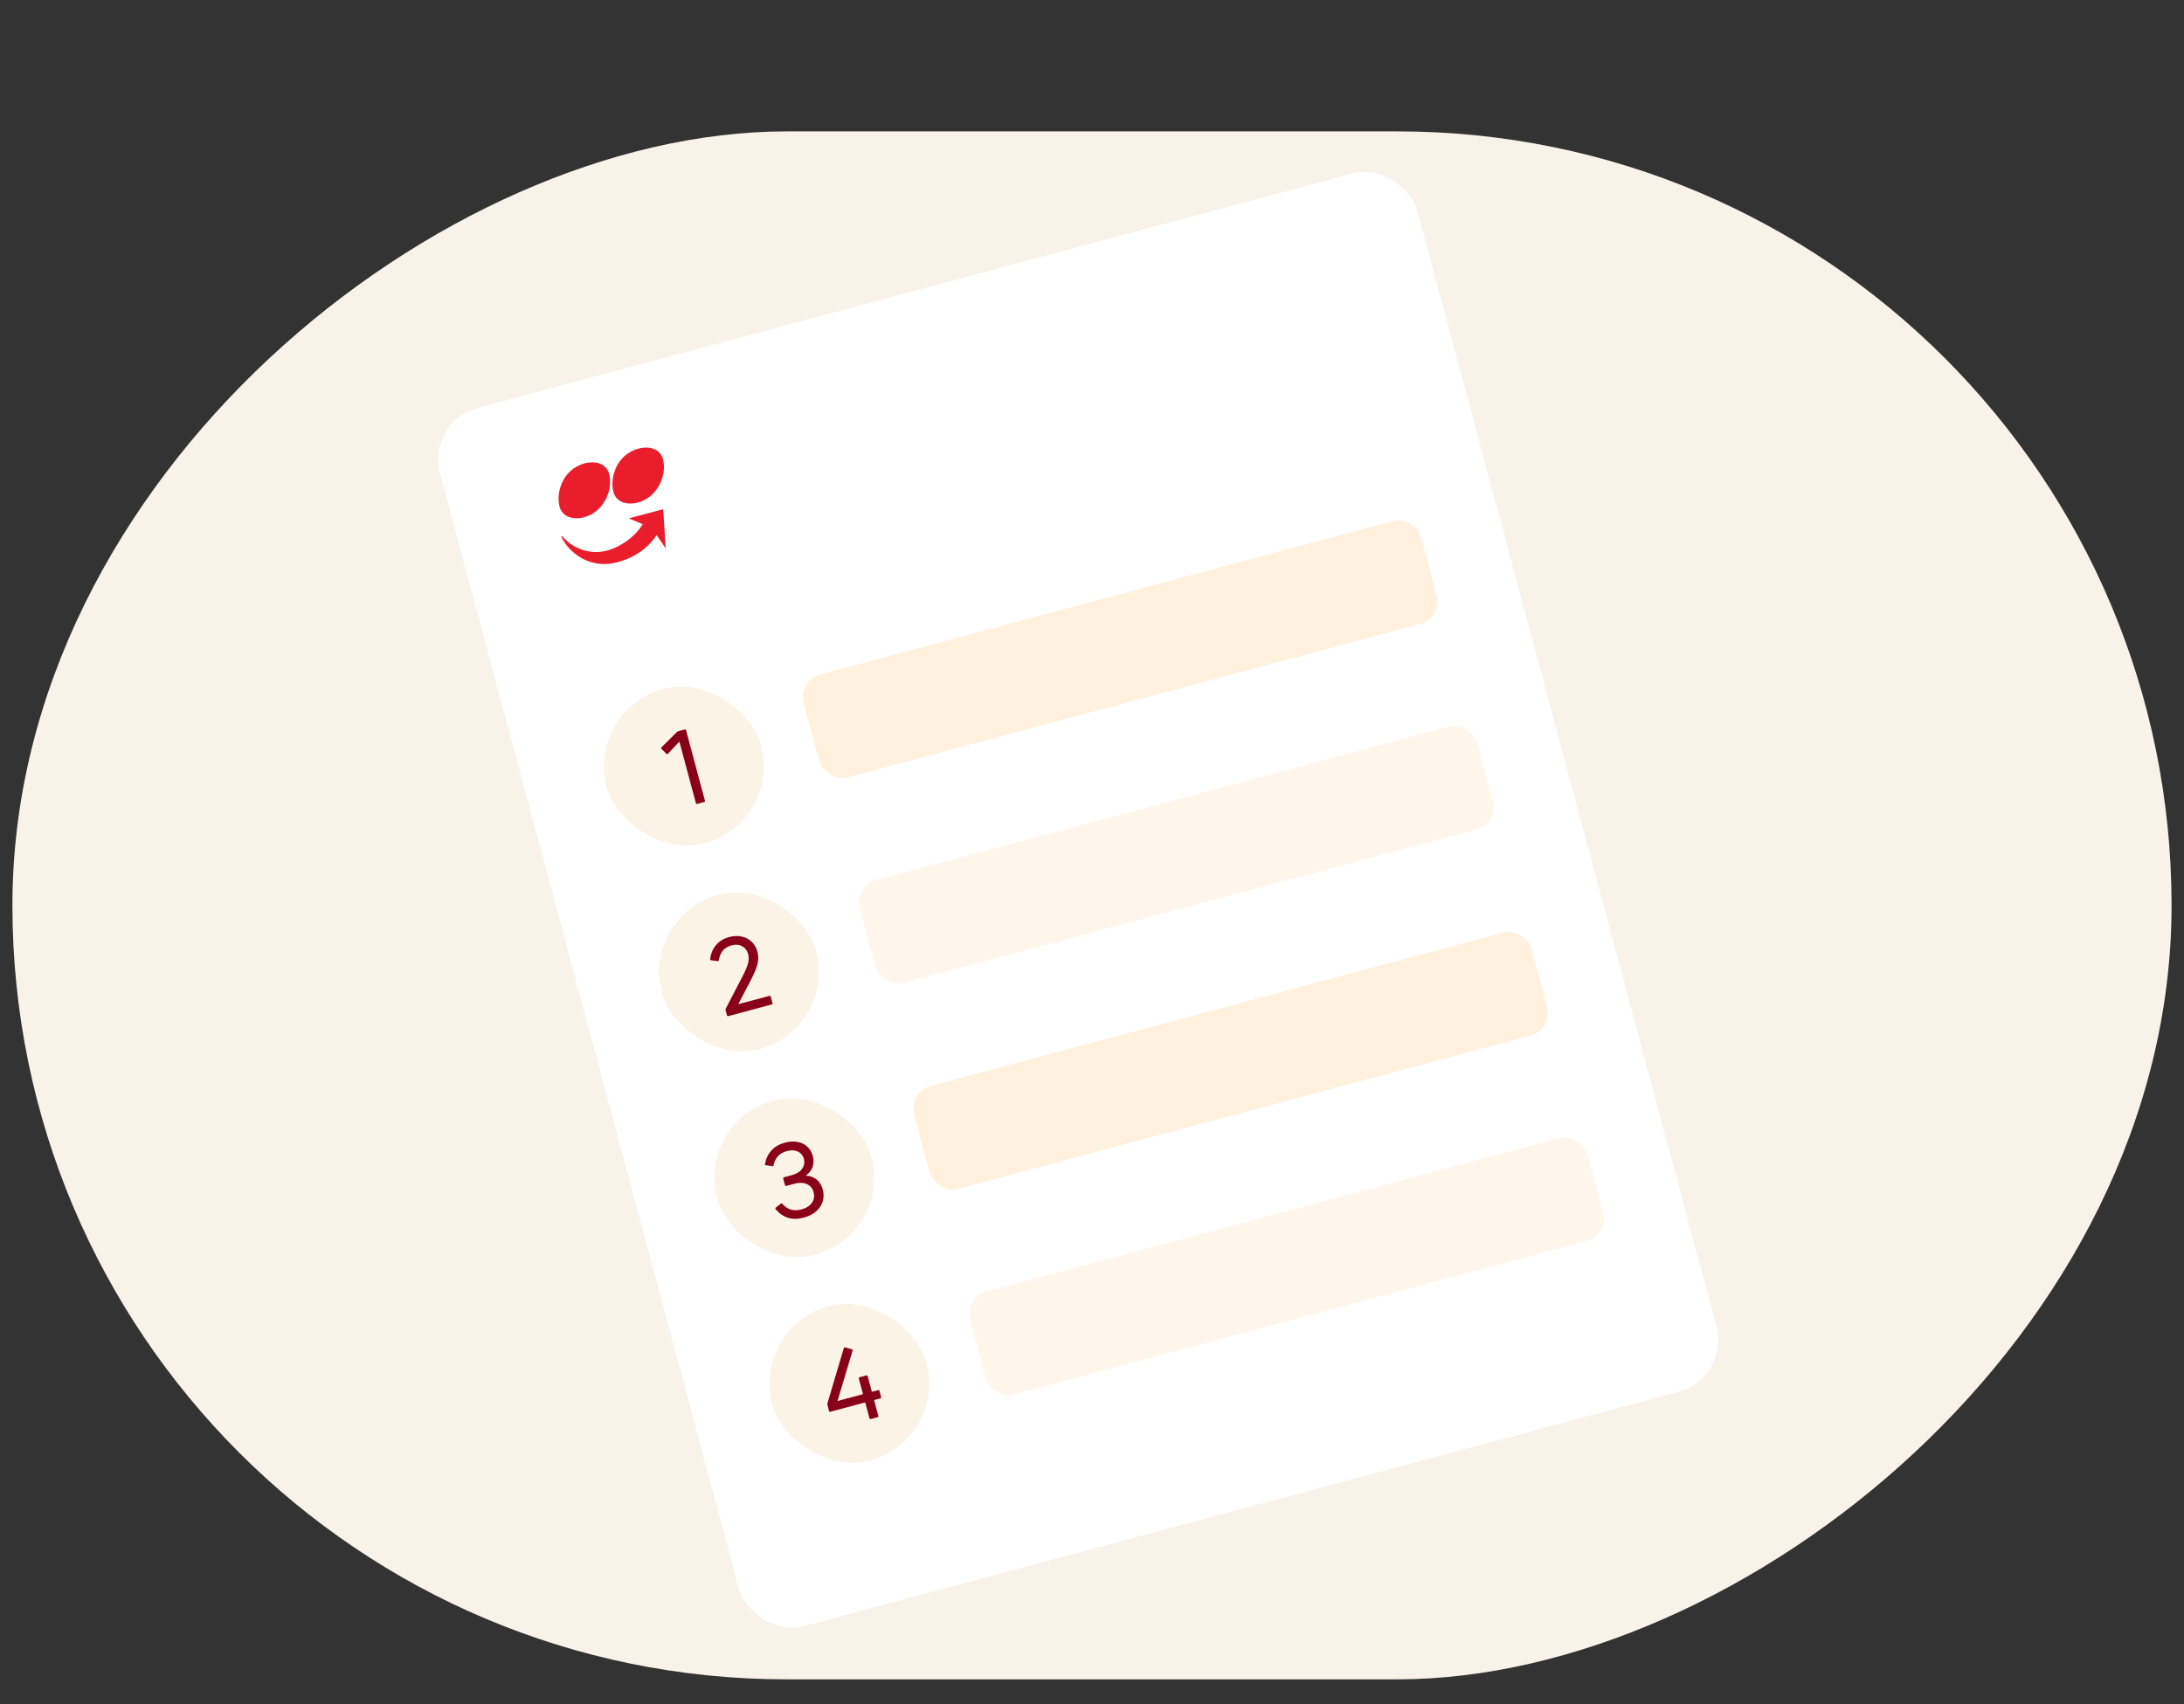 <svg width="82" height="64" viewBox="0 0 82 64" fill="none" xmlns="http://www.w3.org/2000/svg">
<rect x="0" y="0" width="82" height="64" fill="#333333" stroke="none"/>
<rect x="81.533" y="4.934" width="58.133" height="81.067" rx="29.067" transform="rotate(90 81.533 4.934)" fill="#F9F2E8"/>
<g clip-path="url(#clip0_49_4449)">
<rect x="16" y="15.835" width="38" height="47.363" rx="2" transform="rotate(-15 16 15.835)" fill="white"/>
<rect x="29.951" y="25.555" width="24" height="4" rx="0.867" transform="rotate(-14.999 29.951 25.555)" fill="#FFF1DD"/>
<rect x="34.094" y="41.01" width="24" height="4" rx="0.867" transform="rotate(-14.999 34.094 41.01)" fill="#FFF1DD"/>
<rect opacity="0.31" x="32.06" y="33.273" width="24" height="4" rx="0.867" transform="rotate(-14.999 32.06 33.273)" fill="#FFE3BE"/>
<rect opacity="0.31" x="36.201" y="48.727" width="24" height="4" rx="0.867" transform="rotate(-14.999 36.201 48.727)" fill="#FFE3BE"/>
<rect x="22.004" y="26.649" width="6" height="6" rx="3" transform="rotate(-15 22.004 26.649)" fill="#FCF3E7"/>
<path d="M26.468 30.072C26.471 30.082 26.469 30.091 26.463 30.101C26.46 30.11 26.453 30.116 26.44 30.119L26.176 30.19C26.166 30.193 26.156 30.192 26.147 30.186C26.137 30.18 26.131 30.173 26.128 30.163L25.508 27.85L25.077 28.309L25.061 28.322C25.048 28.325 25.035 28.32 25.021 28.308L24.834 28.123C24.83 28.119 24.827 28.113 24.825 28.106C24.821 28.09 24.824 28.078 24.835 28.067L25.423 27.484C25.433 27.474 25.449 27.465 25.469 27.46L25.71 27.395C25.723 27.392 25.733 27.393 25.74 27.399C25.748 27.402 25.755 27.41 25.758 27.423L26.468 30.072Z" fill="#890019"/>
<rect x="26.145" y="42.105" width="6" height="6" rx="3" transform="rotate(-15 26.145 42.105)" fill="#FCF3E7"/>
<path d="M30.179 45.727C29.96 45.785 29.762 45.787 29.582 45.733C29.405 45.675 29.251 45.567 29.119 45.408C29.115 45.404 29.113 45.398 29.11 45.39C29.106 45.373 29.111 45.361 29.125 45.354L29.319 45.201C29.323 45.197 29.329 45.194 29.336 45.192C29.349 45.189 29.361 45.194 29.373 45.207C29.561 45.426 29.799 45.497 30.089 45.419C30.27 45.371 30.401 45.288 30.484 45.172C30.565 45.053 30.586 44.919 30.546 44.771C30.506 44.623 30.421 44.522 30.291 44.467C30.162 44.41 30.006 44.406 29.823 44.455L29.521 44.536C29.511 44.539 29.501 44.538 29.491 44.532C29.482 44.526 29.476 44.519 29.473 44.509L29.406 44.26C29.403 44.247 29.404 44.237 29.41 44.23C29.416 44.221 29.424 44.215 29.434 44.212L29.735 44.131C29.912 44.084 30.038 44.004 30.116 43.891C30.196 43.776 30.218 43.651 30.182 43.518C30.148 43.39 30.072 43.299 29.956 43.247C29.841 43.191 29.703 43.185 29.542 43.228C29.268 43.302 29.101 43.48 29.042 43.763C29.038 43.785 29.023 43.796 28.998 43.795L28.754 43.759C28.74 43.757 28.731 43.753 28.727 43.746C28.721 43.737 28.72 43.726 28.722 43.715C28.759 43.511 28.84 43.341 28.966 43.205C29.09 43.066 29.257 42.969 29.466 42.913C29.639 42.867 29.799 42.858 29.944 42.886C30.091 42.911 30.213 42.97 30.311 43.063C30.411 43.155 30.48 43.271 30.517 43.412C30.556 43.555 30.553 43.692 30.51 43.822C30.469 43.949 30.383 44.058 30.254 44.15C30.421 44.159 30.559 44.21 30.667 44.302C30.775 44.394 30.85 44.518 30.892 44.674C30.934 44.83 30.932 44.98 30.887 45.124C30.844 45.265 30.761 45.389 30.639 45.494C30.519 45.599 30.365 45.677 30.179 45.727Z" fill="#890019"/>
<rect x="24.074" y="34.377" width="6" height="6" rx="3" transform="rotate(-15 24.074 34.377)" fill="#FCF3E7"/>
<path d="M29.005 37.674C29.007 37.684 29.006 37.694 29 37.704C28.997 37.713 28.99 37.719 28.977 37.722L27.343 38.16C27.333 38.163 27.323 38.161 27.314 38.156C27.304 38.15 27.298 38.142 27.295 38.132L27.242 37.932C27.238 37.92 27.241 37.903 27.248 37.882L27.867 36.689C27.978 36.479 28.05 36.311 28.084 36.186C28.117 36.059 28.12 35.942 28.091 35.836C28.055 35.698 27.979 35.598 27.866 35.537C27.752 35.473 27.616 35.462 27.461 35.504C27.194 35.575 27.036 35.762 26.988 36.063C26.983 36.086 26.968 36.097 26.944 36.095L26.701 36.063C26.675 36.059 26.663 36.045 26.665 36.02C26.688 35.815 26.761 35.639 26.883 35.493C27.006 35.347 27.17 35.246 27.377 35.191C27.548 35.145 27.706 35.139 27.853 35.172C28.002 35.205 28.126 35.272 28.226 35.372C28.328 35.471 28.398 35.594 28.438 35.739C28.48 35.898 28.48 36.058 28.437 36.221C28.394 36.381 28.31 36.58 28.185 36.818L27.72 37.711L28.89 37.398C28.903 37.394 28.912 37.396 28.919 37.402C28.928 37.405 28.934 37.413 28.938 37.425L29.005 37.674Z" fill="#890019"/>
<rect x="28.215" y="49.832" width="6" height="6" rx="3" transform="rotate(-15 28.215 49.832)" fill="#FCF3E7"/>
<path d="M32.977 53.174C32.98 53.184 32.979 53.194 32.973 53.204C32.97 53.213 32.962 53.219 32.95 53.222L32.693 53.291C32.683 53.294 32.673 53.292 32.664 53.287C32.654 53.281 32.648 53.273 32.645 53.263L32.486 52.667L31.176 53.018C31.166 53.021 31.156 53.019 31.147 53.014C31.137 53.008 31.131 53 31.128 52.99L31.067 52.76C31.062 52.743 31.061 52.725 31.065 52.708L31.681 50.63C31.687 50.612 31.696 50.602 31.709 50.599C31.716 50.596 31.727 50.597 31.742 50.602L31.983 50.671C32.01 50.68 32.019 50.696 32.012 50.719L31.444 52.614L32.403 52.358L32.245 51.769C32.242 51.757 32.243 51.747 32.249 51.74C32.255 51.73 32.263 51.724 32.273 51.721L32.529 51.653C32.542 51.649 32.551 51.651 32.559 51.657C32.568 51.66 32.574 51.668 32.577 51.68L32.735 52.269L32.972 52.205C32.985 52.202 32.995 52.203 33.002 52.209C33.011 52.212 33.017 52.22 33.02 52.233L33.083 52.467C33.086 52.477 33.084 52.486 33.079 52.496C33.076 52.505 33.068 52.511 33.055 52.514L32.818 52.578L32.977 53.174Z" fill="#890019"/>
<path fill-rule="evenodd" clip-rule="evenodd" d="M21.93 19.425C22.688 19.222 23.025 18.375 22.871 17.8C22.758 17.381 22.32 17.302 21.951 17.401C21.119 17.624 20.869 18.504 21.009 19.026C21.122 19.445 21.564 19.523 21.93 19.425Z" fill="#EA1D2C"/>
<path fill-rule="evenodd" clip-rule="evenodd" d="M23.951 18.872C24.71 18.669 25.047 17.823 24.892 17.247C24.78 16.828 24.341 16.749 23.972 16.848C23.141 17.071 22.891 17.951 23.031 18.473C23.143 18.892 23.585 18.97 23.951 18.872Z" fill="#EA1D2C"/>
<path fill-rule="evenodd" clip-rule="evenodd" d="M24.656 20.097C24.296 20.631 23.724 21.008 23.03 21.148C22.156 21.324 21.377 20.805 21.073 20.149L21.114 20.138C21.425 20.526 22.005 20.805 22.614 20.714C23.209 20.624 23.845 20.169 24.131 19.685L23.606 19.467L24.9 19.124L24.995 20.593L24.656 20.097Z" fill="#EA1D2C"/>
</g>
<defs>
<clipPath id="clip0_49_4449">
<rect x="16" y="15.835" width="38" height="47.363" rx="2" transform="rotate(-15 16 15.835)" fill="white"/>
</clipPath>
</defs>
</svg>

